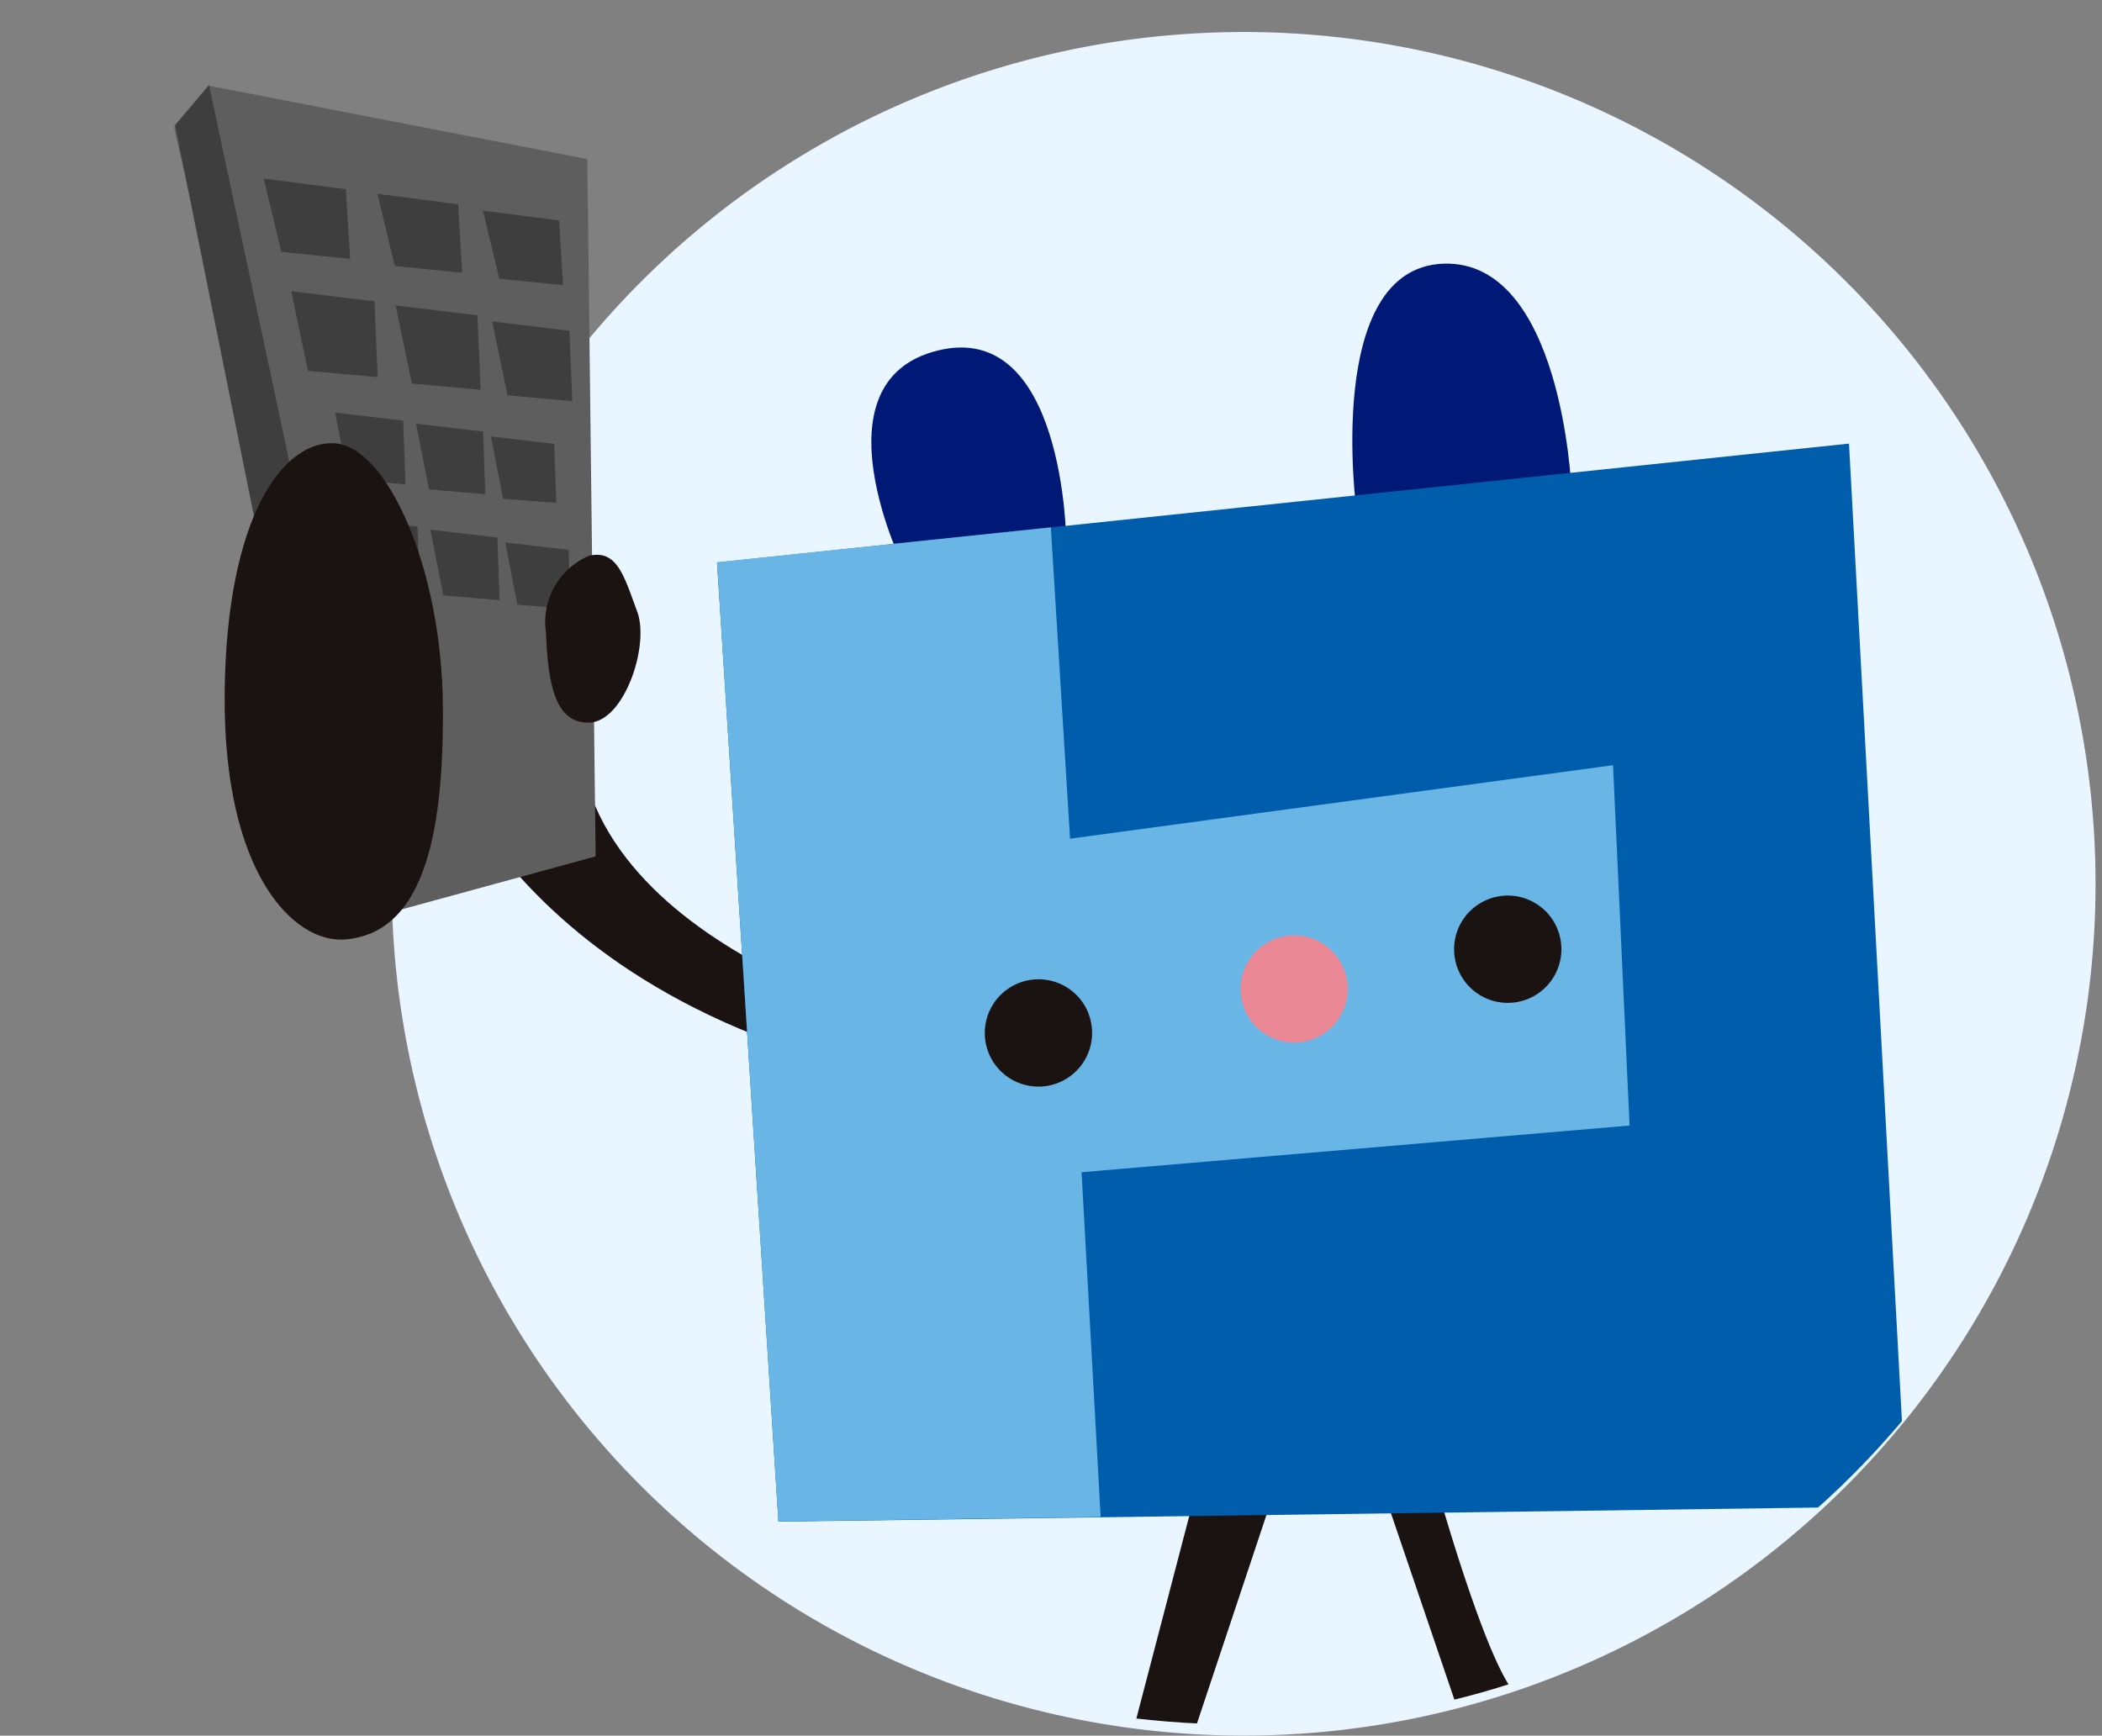 <svg xmlns="http://www.w3.org/2000/svg" xmlns:xlink="http://www.w3.org/1999/xlink" width="35.577" height="29.381" viewBox="0 0 35.577 29.381">
  <rect x="0" y="0" width="35.577" height="29.381" fill="#808080" stroke="none"/>
  <defs>
    <clipPath id="clip-path">
      <path id="パス_773610" data-name="パス 773610" d="M4.334-.529a14.419,14.419,0,0,1,0,28.838,15.685,15.685,0,0,1-8.506-2.416c-3.289-3.077-3.222-2.532-4.741-5.013-1.278-2.086-6.855-10.569-6.855-13.324,0-1.386-1.652-5-.823-5.9C-13.091-2.18-2.244-.529,4.334-.529Z" transform="translate(16.824 0.883)" fill="#fff" stroke="#707070" stroke-width="1"/>
    </clipPath>
  </defs>
  <g id="header-use" transform="translate(-658.447 -717.646)">
    <path id="パス_773611" data-name="パス 773611" d="M14.419,0A14.419,14.419,0,1,1,0,14.419,14.419,14.419,0,0,1,14.419,0Z" transform="translate(665.077 718.188)" fill="#e9f6ff"/>
    <g id="マスクグループ_197" data-name="マスクグループ 197" transform="translate(658.447 717.646)" clip-path="url(#clip-path)">
      <g id="グループ_25922" data-name="グループ 25922" transform="translate(0.038 1.132)">
        <g id="グループ_25922-2" data-name="グループ 25922" transform="matrix(0.974, 0.225, -0.225, 0.974, 3.145, 0)">
          <path id="パス_773612" data-name="パス 773612" d="M9.826,3.891s-6.518.1-7.3-3.891L0,.584S2.237,5.156,9.826,4.767Z" transform="translate(6.37 9.189)" fill="#1a1311"/>
          <path id="パス_773613" data-name="パス 773613" d="M.413.232,0,1.05,5.995,13.485l3.738-2.012L6.938,0Z" transform="translate(0 0)" fill="#5f5e5e" stroke="rgba(0,0,0,0)" stroke-width="1"/>
          <path id="パス_773614" data-name="パス 773614" d="M.407,0,6.429,12.888l-.651.634L0,.789Z" transform="translate(0.008 0.22)" fill="#3e3e3e"/>
          <path id="パス_773615" data-name="パス 773615" d="M0,.138.57,1.281l1.162-.148L1.394,0Z" transform="translate(1.674 1.417)" fill="#3e3e3e"/>
          <path id="パス_773616" data-name="パス 773616" d="M0,.15.577,1.4l1.176-.161L1.411,0Z" transform="translate(2.558 3.158)" fill="#3e3e3e"/>
          <path id="パス_773617" data-name="パス 773617" d="M0,.127.472,1.178l.962-.136L1.154,0Z" transform="translate(3.743 5.017)" fill="#3e3e3e"/>
          <path id="パス_773618" data-name="パス 773618" d="M0,.127.472,1.178l.962-.136L1.154,0Z" transform="translate(4.383 6.711)" fill="#3e3e3e"/>
          <path id="パス_773619" data-name="パス 773619" d="M0,.136.046.228.561,1.261,1.7,1.116,1.371,0Z" transform="translate(3.608 1.237)" fill="#3e3e3e"/>
          <path id="パス_773620" data-name="パス 773620" d="M0,.148l.047.1L.568,1.375l1.158-.159L1.388,0Z" transform="translate(4.332 2.997)" fill="#3e3e3e"/>
          <path id="パス_773621" data-name="パス 773621" d="M0,.125.038.21l.426.95.947-.134L1.136,0Z" transform="translate(5.121 4.893)" fill="#3e3e3e"/>
          <path id="パス_773622" data-name="パス 773622" d="M0,.125.038.21l.426.95.947-.134L1.136,0Z" transform="translate(5.761 6.587)" fill="#3e3e3e"/>
          <path id="パス_773623" data-name="パス 773623" d="M0,.128.043.215l.485.974,1.078-.137L1.293,0Z" transform="translate(5.413 1.12)" fill="#3e3e3e"/>
          <path id="パス_773624" data-name="パス 773624" d="M0,.139.044.234.535,1.3l1.091-.15L1.309,0Z" transform="translate(5.987 2.902)" fill="#3e3e3e"/>
          <path id="パス_773625" data-name="パス 773625" d="M0,.118.036.2l.4.9L1.331.967,1.071,0Z" transform="translate(6.406 4.825)" fill="#3e3e3e"/>
          <path id="パス_773626" data-name="パス 773626" d="M0,.118.036.2l.4.9L1.331.967,1.071,0Z" transform="translate(7.046 6.519)" fill="#3e3e3e"/>
          <path id="パス_773627" data-name="パス 773627" d="M3.189,8.154C2.354,8.419.924,7.522.267,4.572s0-4.43.864-4.565,2.223,1.623,2.774,3.9.5,3.86-.717,4.247" transform="translate(2.729 5.644)" fill="#1a1311"/>
          <path id="パス_773628" data-name="パス 773628" d="M.062,1.483c.231.85.5,1.477,1.065,1.324s.7-1.5.361-2.013S.925-.163.481.058a1.218,1.218,0,0,0-.42,1.424" transform="translate(7.997 6.481)" fill="#1a1311"/>
        </g>
        <path id="パス_773629" data-name="パス 773629" d="M96.956,108.726l-1.2,4.594.888.271,1.66-4.981Z" transform="translate(-76.835 -84.312)" fill="#1a1311"/>
        <path id="パス_773630" data-name="パス 773630" d="M116.842,107.638l1.274,3.744a1.017,1.017,0,0,0,.618.618c.5.193,2.277-.541,2.277-.541l-.155-1.042a7.647,7.647,0,0,1-1.659.657c-.463.038-1.467-3.552-1.467-3.552Z" transform="translate(-93.44 -83.455)" fill="#1a1311"/>
        <path id="パス_773631" data-name="パス 773631" d="M79.67,125.374c-.324.671.425,2.2,2.047,2.586s2.779.271,2.972-.579-1.158-1.969-2.2-2.277-2.279-.85-2.819.27" transform="translate(-64.105 -96.984)" fill="#1a1311"/>
        <path id="パス_773632" data-name="パス 773632" d="M136.787,119.19c.644-.142,1.118-1.571.282-3s-1.681-2.225-2.351-1.884-.481,1.984.017,2.936.978,2.181,2.051,1.947" transform="translate(-107.178 -86.876)" fill="#1a1311"/>
        <path id="パス_773633" data-name="パス 773633" d="M114.314,14.106l3.634-.418S117.785,9.84,115.79,9.9c-2.044.066-1.476,4.2-1.476,4.2" transform="translate(-91.391 -6.569)" fill="#001976"/>
        <path id="パス_773634" data-name="パス 773634" d="M79.21,19.86l-2.741.463s-1.576-3.168.568-3.694S79.21,19.86,79.21,19.86" transform="translate(-61.201 -11.828)" fill="#001976"/>
        <path id="パス_773635" data-name="パス 773635" d="M63.617,26.241l1.039,16.237,19.094-.259-.974-17.99Z" transform="translate(-51.519 -17.852)" fill="#005dab"/>
        <path id="パス_773636" data-name="パス 773636" d="M63.617,31.5l1.039,16.237,5.454-.075-.323-5.836,9.275-.79-.28-6.1L69.592,36.18l-.325-5.27Z" transform="translate(-51.519 -23.115)" fill="#69b5e6"/>
        <path id="パス_773637" data-name="パス 773637" d="M86.723,67.542A.908.908,0,1,1,85.558,67a.908.908,0,0,1,1.165.538" transform="translate(-68.332 -51.499)" fill="#1a1311"/>
        <path id="パス_773638" data-name="パス 773638" d="M124.115,60.849a.908.908,0,1,1-1.165-.538.907.907,0,0,1,1.165.538" transform="translate(-97.782 -46.227)" fill="#1a1311"/>
        <path id="パス_773639" data-name="パス 773639" d="M107.094,64.024a.907.907,0,1,1-1.164-.538.906.906,0,0,1,1.164.538" transform="translate(-84.377 -48.728)" fill="#eb8896"/>
      </g>
    </g>
  </g>
</svg>